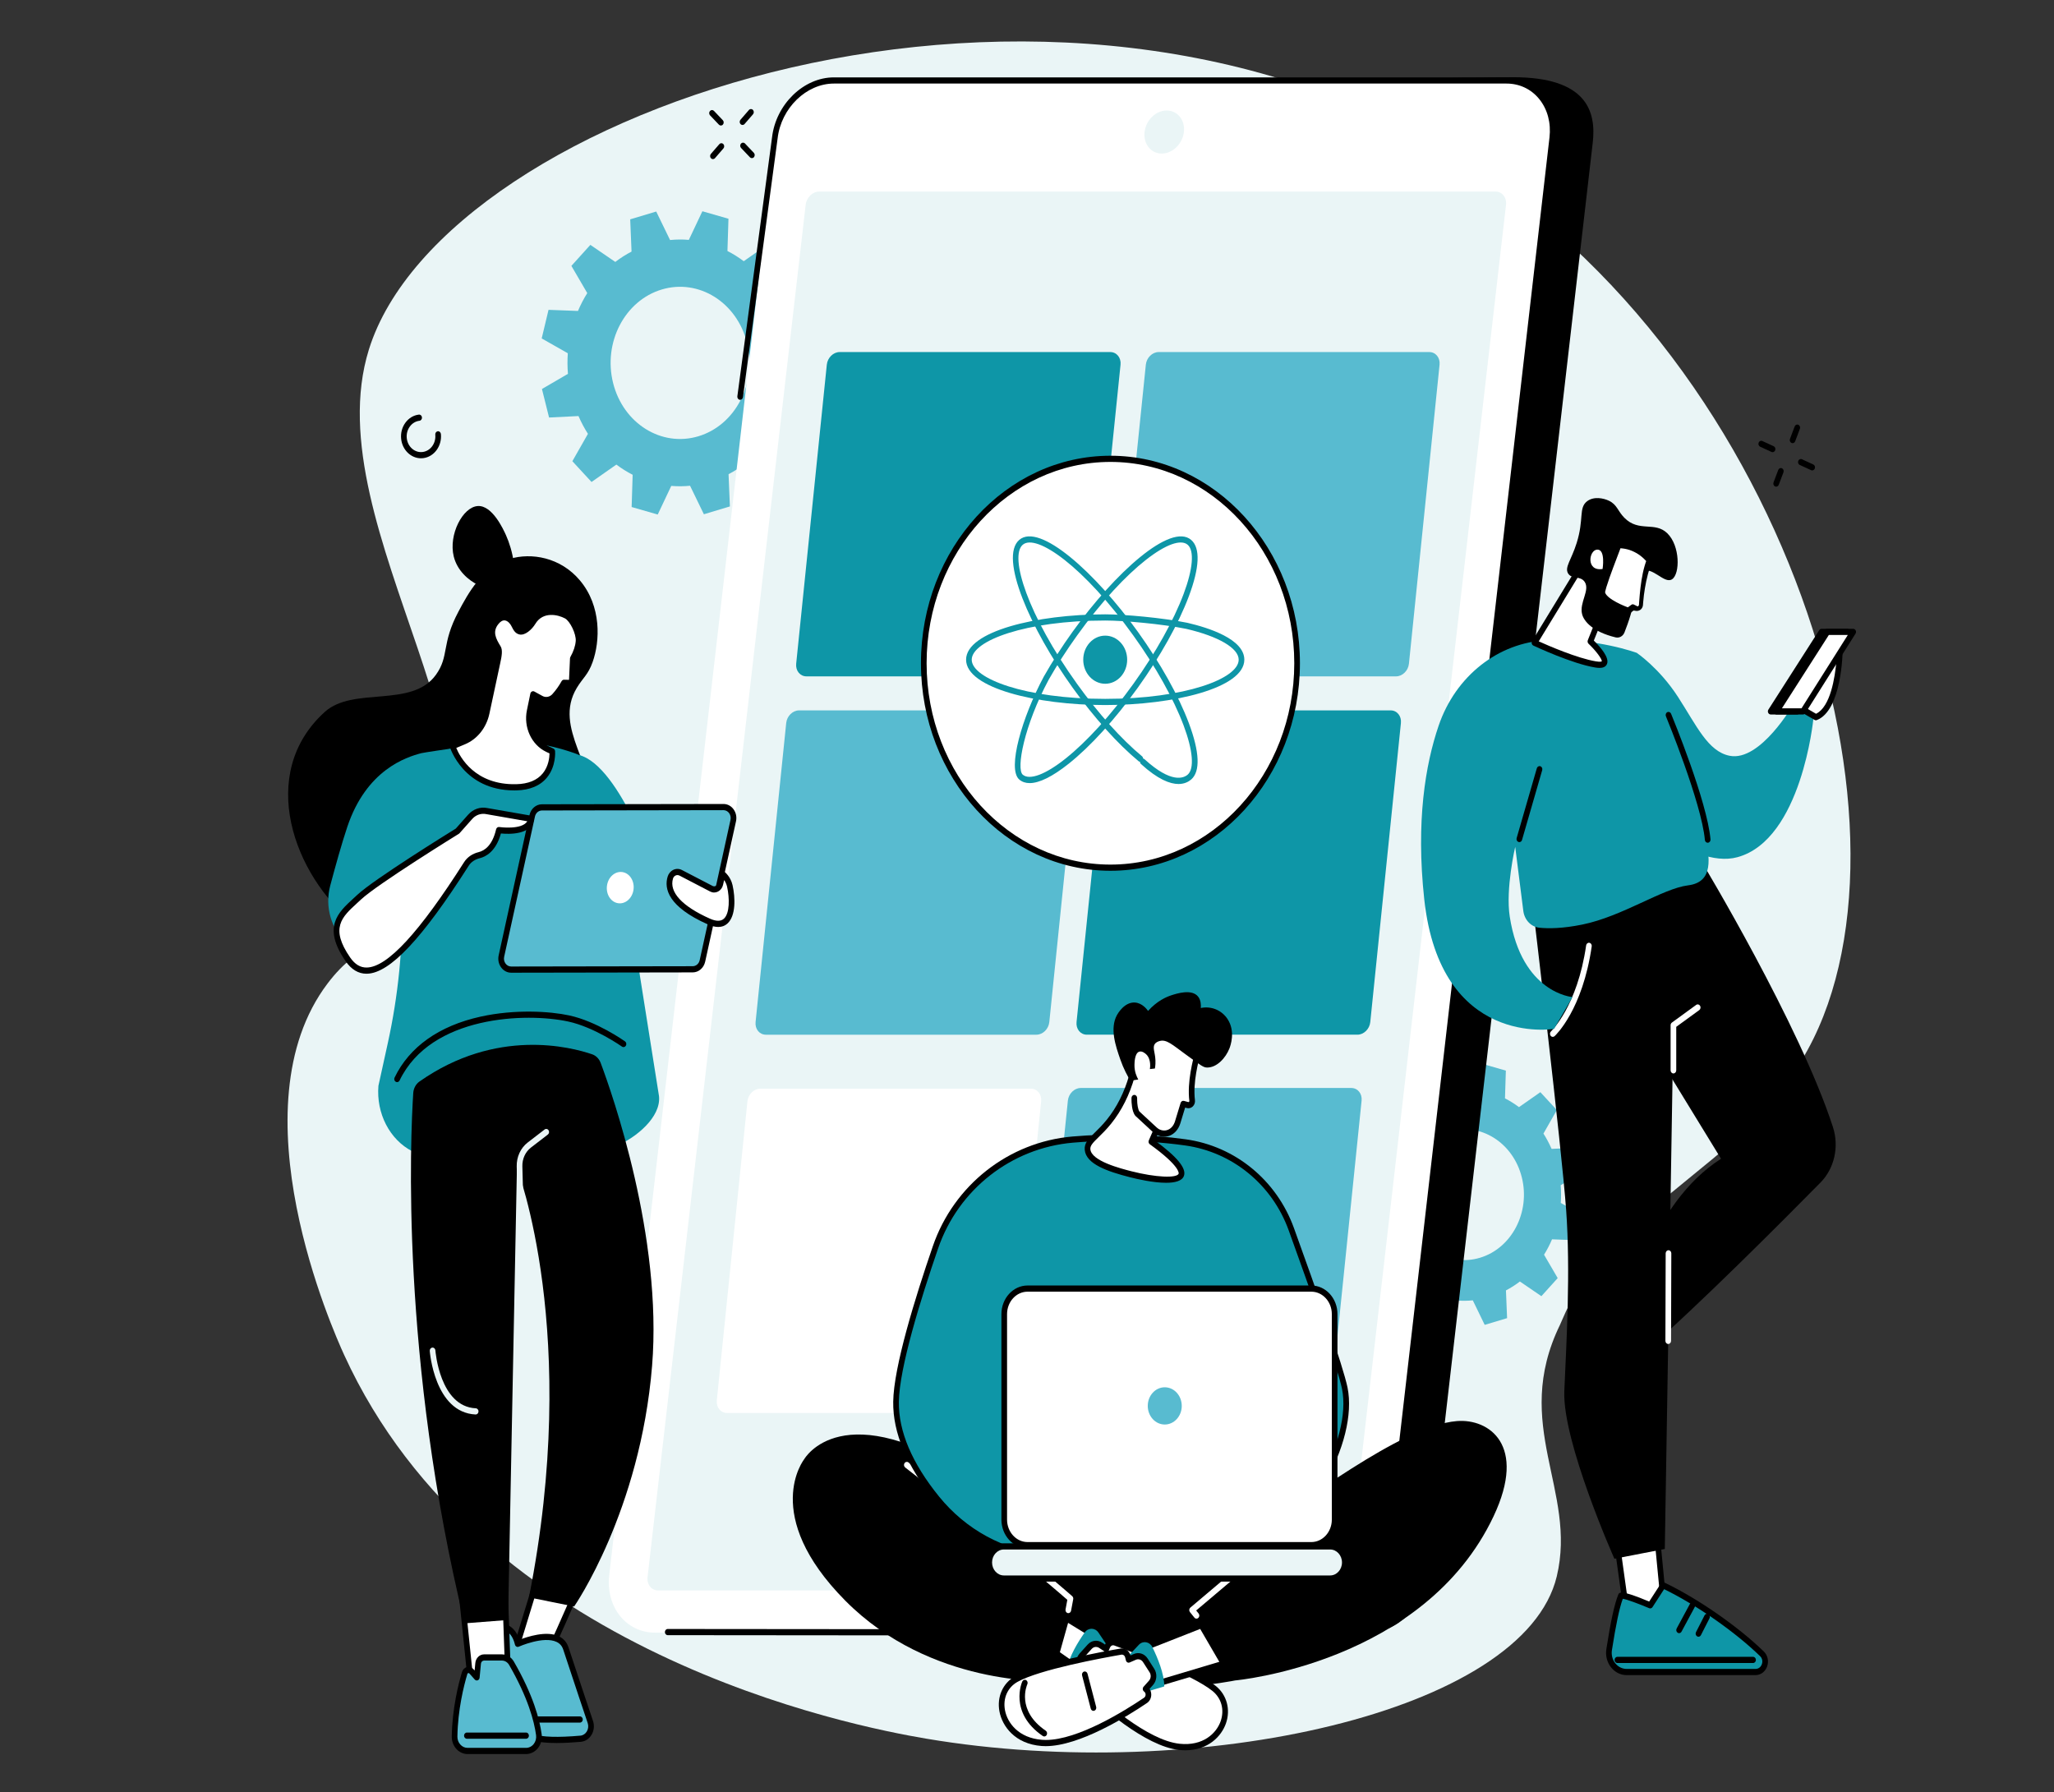 <svg width="541" height="472" viewBox="0 0 541 472" fill="none" xmlns="http://www.w3.org/2000/svg">
<rect x="0" y="0" width="541" height="472" fill="#333333" stroke="none"/>
<g clip-path="url(#clip0_3338_4841)">
<path d="M110.19 239.871C141.548 204.751 82.465 139.338 97.155 92.077C116.931 28.447 277.818 -26.103 386.108 43.165C476.795 101.175 510.657 231.633 471.036 284.411C459.177 300.208 453.059 303.108 433.681 319.629C415.654 334.997 412.174 346.275 410.874 348.948C398.052 375.337 415.462 392.557 410.032 415.19C401.462 450.952 315.712 470.03 244.005 457.927C224.669 454.663 126.679 435.684 90.637 356.829C87.848 350.727 61.46 291.795 86.292 259.008C94.902 247.641 101.83 249.232 110.19 239.871Z" fill="#EAF5F6"/>
<path d="M183.946 114.903C174.207 117.826 164.15 111.541 161.483 100.869C158.816 90.194 164.55 79.173 174.289 76.25C184.029 73.326 194.086 79.612 196.753 90.284C199.419 100.959 193.686 111.979 183.946 114.903ZM215.494 88.694L213.618 81.189L205.868 81.574C205.15 79.921 204.319 78.353 203.378 76.887L207.481 69.685L202.431 64.211L195.895 68.793C194.534 67.771 193.098 66.873 191.601 66.109L191.869 57.613L184.998 55.639L181.433 63.177C179.803 63.036 178.148 63.051 176.484 63.216L172.84 55.711L165.989 57.766L166.341 66.26C164.833 67.047 163.403 67.957 162.065 68.988L155.493 64.493L150.498 70.027L154.679 77.19C153.745 78.68 152.927 80.255 152.231 81.895L144.476 81.604L142.676 89.133L149.554 93.039C149.426 94.827 149.439 96.638 149.59 98.462L142.742 102.455L144.618 109.963L152.367 109.579C153.085 111.231 153.917 112.8 154.858 114.263L150.754 121.468L155.804 126.942L162.341 122.36C163.702 123.381 165.138 124.28 166.634 125.043L166.367 133.54L173.238 135.514L176.803 127.975C178.433 128.114 180.087 128.102 181.751 127.936L185.396 135.442L192.246 133.383L191.894 124.893C193.402 124.106 194.833 123.192 196.17 122.162L202.743 126.659L207.737 121.125L203.557 113.962C204.49 112.472 205.309 110.898 206.005 109.257L213.759 109.549L215.56 102.019L208.681 98.114C208.809 96.326 208.796 94.514 208.646 92.69L215.494 88.694Z" fill="#58BBD0"/>
<path d="M389.808 331.264C381.429 333.779 372.775 328.373 370.48 319.19C368.185 310.007 373.12 300.522 381.499 298.007C389.88 295.495 398.532 300.9 400.827 310.083C403.122 319.267 398.189 328.751 389.808 331.264ZM416.952 308.717L415.338 302.256L408.671 302.59C408.051 301.167 407.338 299.818 406.527 298.558L410.057 292.359L405.713 287.65L400.087 291.591C398.918 290.712 397.683 289.94 396.396 289.283L396.626 281.973L390.711 280.273L387.646 286.761C386.244 286.64 384.819 286.652 383.387 286.793L380.25 280.337L374.358 282.106L374.66 289.412C373.363 290.089 372.132 290.874 370.981 291.761L365.327 287.892L361.029 292.653L364.626 298.817C363.823 300.1 363.119 301.453 362.518 302.864L355.849 302.615L354.298 309.093L360.218 312.453C360.108 313.992 360.119 315.551 360.246 317.12L354.357 320.556L355.969 327.017L362.636 326.683C363.255 328.106 363.971 329.455 364.78 330.716L361.249 336.914L365.593 341.623L371.219 337.68C372.388 338.562 373.627 339.333 374.913 339.99L374.683 347.301L380.593 348.998L383.663 342.513C385.065 342.634 386.49 342.621 387.92 342.48L391.054 348.936L396.951 347.167L396.649 339.862C397.946 339.182 399.174 338.399 400.325 337.512L405.982 341.381L410.28 336.62L406.683 330.456C407.486 329.174 408.19 327.817 408.788 326.407L415.46 326.659L417.008 320.181L411.091 316.818C411.201 315.282 411.19 313.723 411.06 312.154L416.952 308.717Z" fill="#58BBD0"/>
<path d="M360.331 430H183.199C175.566 430 170.159 423.243 171.122 414.912L214.737 37.575C215.7 29.242 222.669 22.487 230.301 22.487L398.541 20.336C417.851 20.336 420.474 29.242 419.51 37.575L375.893 414.912C374.932 423.243 367.964 430 360.331 430Z" fill="black"/>
<path d="M349.673 430H172.541C164.908 430 159.5 423.223 160.464 414.862L204.079 36.327C205.042 27.965 212.011 21.19 219.644 21.19H396.775C404.407 21.19 409.816 27.965 408.853 36.327L365.237 414.862C364.273 423.223 357.305 430 349.673 430Z" fill="white"/>
<path d="M170.558 415.383L212.203 53.944C212.425 52.013 214.034 50.45 215.796 50.45H393.882C395.642 50.45 396.89 52.013 396.668 53.944L355.024 415.383C354.799 417.312 353.191 418.879 351.431 418.879H173.346C171.584 418.879 170.336 417.312 170.558 415.383Z" fill="#EAF5F6"/>
<path d="M305.989 40.441C303.132 40.441 301.107 37.904 301.469 34.772C301.827 31.64 304.439 29.102 307.296 29.102C310.157 29.102 312.184 31.64 311.823 34.772C311.461 37.904 308.852 40.441 305.989 40.441Z" fill="#EAF5F6"/>
<path d="M349.672 430.814L175.872 430.661C175.461 430.661 175.128 430.296 175.128 429.846C175.129 429.396 175.462 429.033 175.872 429.033C175.873 429.033 175.873 429.033 175.873 429.033L349.672 429.186C356.93 429.186 363.583 422.716 364.498 414.763L408.114 36.224C408.555 32.395 407.608 28.807 405.443 26.12C403.308 23.466 400.229 22.007 396.776 22.007H219.644C212.384 22.007 205.733 28.478 204.817 36.43L195.683 104.606C195.623 105.053 195.243 105.359 194.839 105.295C194.433 105.227 194.151 104.815 194.211 104.371L203.343 36.208C204.348 27.486 211.661 20.378 219.644 20.378H396.776C400.661 20.378 404.137 22.033 406.561 25.045C409.008 28.085 410.084 32.131 409.59 36.43L365.974 414.968C364.968 423.706 357.654 430.814 349.672 430.814Z" fill="black"/>
<path d="M283.682 178.137H212.412C210.729 178.137 209.517 176.645 209.705 174.807L217.772 96.052C217.961 94.213 219.477 92.722 221.16 92.722H292.43C294.114 92.722 295.323 94.213 295.136 96.052L287.069 174.807C286.879 176.645 285.363 178.137 283.682 178.137Z" fill="#0E96A7"/>
<path d="M272.988 272.514H201.718C200.035 272.514 198.824 271.024 199.012 269.186L207.079 190.428C207.267 188.589 208.784 187.1 210.467 187.1H281.736C283.419 187.1 284.631 188.589 284.444 190.428L276.376 269.186C276.187 271.024 274.671 272.514 272.988 272.514Z" fill="#58BBD0"/>
<path d="M357.528 272.512H286.261C284.578 272.512 283.364 271.021 283.552 269.183L291.62 190.426C291.808 188.588 293.325 187.097 295.01 187.097H366.277C367.96 187.097 369.174 188.588 368.983 190.426L360.916 269.183C360.73 271.021 359.21 272.512 357.528 272.512Z" fill="#0E96A7"/>
<path d="M367.707 178.137H296.439C294.756 178.137 293.543 176.645 293.731 174.807L301.8 96.052C301.988 94.213 303.504 92.722 305.188 92.722H376.458C378.139 92.722 379.351 94.213 379.164 96.052L371.097 174.807C370.907 176.645 369.391 178.137 367.707 178.137Z" fill="#58BBD0"/>
<path d="M262.775 372.146H191.505C189.822 372.146 188.61 370.657 188.798 368.819L196.865 290.06C197.053 288.222 198.57 286.733 200.253 286.733H271.523C273.206 286.733 274.418 288.222 274.228 290.06L266.161 368.819C265.974 370.657 264.458 372.146 262.775 372.146Z" fill="white"/>
<path d="M347.174 371.963H275.907C274.222 371.963 273.01 370.473 273.2 368.635L281.267 289.879C281.454 288.041 282.973 286.549 284.656 286.549H355.923C357.606 286.549 358.82 288.041 358.63 289.879L350.563 368.635C350.375 370.473 348.857 371.963 347.174 371.963Z" fill="#58BBD0"/>
<path d="M425.457 403.347L429.268 430.707L438.49 425.571L435.854 398.273L425.457 403.347Z" fill="white"/>
<path d="M426.279 403.84L429.849 429.473L437.699 425.1L435.226 399.475L426.279 403.84ZM429.267 431.523C429.154 431.523 429.035 431.494 428.93 431.435C428.715 431.313 428.569 431.091 428.534 430.832L424.724 403.472C424.672 403.109 424.848 402.756 425.155 402.605L435.554 397.53C435.773 397.424 436.023 397.439 436.228 397.57C436.433 397.701 436.57 397.93 436.595 398.19L439.23 425.488C439.262 425.824 439.103 426.145 438.829 426.298L429.607 431.435C429.502 431.494 429.383 431.523 429.267 431.523Z" fill="black"/>
<path d="M426.89 420.359C425.838 422.998 424.838 427.984 423.827 434.483C423.346 437.564 425.555 440.371 428.445 440.371H462.372C464.709 440.371 465.809 437.256 464.069 435.568C457.319 429.034 446.977 421.792 438.052 417.533L434.646 422.8C434.646 422.8 427.184 419.623 426.89 420.359Z" fill="#0E96A7"/>
<path d="M427.427 421.075C426.529 423.521 425.615 427.852 424.56 434.621C424.374 435.832 424.683 437.072 425.415 438.021C426.166 438.996 427.273 439.555 428.447 439.555H462.375C463.295 439.555 463.853 438.903 464.061 438.292C464.27 437.697 464.247 436.83 463.578 436.178C456.927 429.739 446.845 422.71 438.309 418.547L435.253 423.271C435.059 423.575 434.696 423.693 434.376 423.56C431.692 422.416 428.482 421.228 427.427 421.075ZM462.375 441.186H428.447C426.832 441.186 425.312 440.415 424.277 439.071C423.262 437.754 422.833 436.032 423.093 434.347C424.228 427.066 425.22 422.518 426.212 420.032C426.478 419.365 426.778 418.614 434.373 421.811L437.446 417.063C437.649 416.746 438.026 416.632 438.349 416.786C447.13 420.973 457.664 428.277 464.562 434.957C465.585 435.946 465.934 437.482 465.453 438.871C464.967 440.276 463.758 441.186 462.375 441.186Z" fill="black"/>
<path d="M461.741 437.998H426.005C425.594 437.998 425.262 437.632 425.262 437.183C425.262 436.733 425.594 436.368 426.005 436.368H461.741C462.153 436.368 462.485 436.733 462.485 437.183C462.485 437.632 462.153 437.998 461.741 437.998Z" fill="black"/>
<path d="M442.253 430.131C442.124 430.131 441.995 430.096 441.878 430.02C441.521 429.79 441.404 429.291 441.614 428.903L445.097 422.44C445.305 422.052 445.76 421.924 446.116 422.151C446.467 422.381 446.584 422.88 446.376 423.267L442.894 429.731C442.757 429.987 442.508 430.131 442.253 430.131Z" fill="black"/>
<path d="M447.355 431.074C447.233 431.074 447.109 431.042 446.993 430.97C446.636 430.751 446.506 430.254 446.708 429.864L448.963 425.436C449.165 425.043 449.618 424.903 449.977 425.123C450.334 425.342 450.464 425.837 450.262 426.229L448.004 430.657C447.869 430.924 447.617 431.074 447.355 431.074Z" fill="black"/>
<path d="M448.303 227.141C448.303 227.141 474.005 269.774 482.779 296.852C484.449 301.998 483.162 307.738 479.501 311.449C469.295 321.803 447.468 343.693 433.457 355.91L429.27 344.274C429.27 344.274 434.328 317.324 453.302 305.186L429.757 266.738L424.574 236.816L448.303 227.141Z" fill="black"/>
<path d="M403.731 238.679C403.731 238.679 411.343 302.402 412.507 318.679C413.675 334.952 412.6 353.059 412.025 366.349C411.449 379.636 425.216 410.533 425.216 410.533L438.489 407.964L440.949 258.28L444.521 230.571L403.731 238.679Z" fill="black"/>
<path d="M439.392 353.967C438.982 353.964 438.649 353.599 438.649 353.149L438.72 330.093C438.722 329.646 439.052 329.283 439.462 329.283C439.462 329.283 439.462 329.283 439.465 329.283C439.876 329.283 440.208 329.648 440.205 330.1L440.137 353.154C440.135 353.604 439.803 353.967 439.392 353.967Z" fill="white"/>
<path d="M440.762 282.715C440.35 282.715 440.017 282.352 440.017 281.902V270.009C440.017 269.734 440.144 269.48 440.347 269.329L446.748 264.669C447.092 264.42 447.554 264.521 447.779 264.897C448.007 265.272 447.914 265.776 447.573 266.026L441.504 270.443V281.902C441.504 282.352 441.171 282.715 440.762 282.715Z" fill="white"/>
<path d="M408.991 273.082C408.78 273.082 408.569 272.983 408.422 272.79C408.16 272.447 408.201 271.933 408.512 271.644C408.592 271.57 415.463 265.021 417.773 248.986C417.838 248.541 418.221 248.236 418.622 248.307C419.029 248.377 419.306 248.794 419.242 249.239C416.834 265.939 409.77 272.615 409.469 272.889C409.333 273.018 409.161 273.082 408.991 273.082Z" fill="white"/>
<path d="M431.092 171.942C431.092 171.942 437.052 175.956 441.966 183.555C446.883 191.153 449.851 197.931 455.583 199.057C463.69 200.652 472.378 185.451 472.378 185.451L477.62 189.34C477.62 189.34 474.535 221.144 457.622 225.763C445.195 229.16 426.946 211.148 426.946 211.148L431.092 171.942Z" fill="#0E96A7"/>
<path d="M472.378 185.452C472.378 185.452 474.801 183.206 476.721 182.063C478.645 180.92 484.6 171.185 484.6 171.185C484.6 171.185 484.422 186.537 478.276 188.881L472.378 185.452Z" fill="white"/>
<path d="M473.719 185.308L478.322 187.989C482.125 186.179 483.319 178.385 483.691 174.075C481.744 177.114 478.525 181.917 477.075 182.781C475.931 183.463 474.577 184.568 473.719 185.308ZM478.275 189.697C478.156 189.697 478.034 189.665 477.926 189.599L472.031 186.172C471.81 186.045 471.664 185.807 471.638 185.54C471.611 185.269 471.709 185.005 471.897 184.829C471.998 184.738 474.401 182.517 476.369 181.346C477.652 180.583 481.72 174.433 483.983 170.732C484.164 170.432 484.504 170.302 484.819 170.409C485.135 170.517 485.346 170.837 485.344 171.195C485.335 171.847 485.081 187.144 478.519 189.652C478.441 189.681 478.358 189.697 478.275 189.697Z" fill="black"/>
<path d="M466.382 187.361H473.364L486.586 166.429H479.779L466.382 187.361Z" fill="black"/>
<path d="M467.812 186.548H472.973L485.166 167.242H480.164L467.812 186.548ZM473.362 188.176H466.383C466.108 188.176 465.854 188.009 465.725 187.737C465.597 187.468 465.615 187.144 465.773 186.895L479.171 165.962C479.309 165.743 479.536 165.615 479.778 165.615H486.587C486.862 165.615 487.116 165.782 487.244 166.05C487.373 166.319 487.355 166.643 487.197 166.892L473.975 187.825C473.834 188.045 473.607 188.176 473.362 188.176Z" fill="black"/>
<path d="M467.91 187.363H474.887L488.111 166.428H481.305L467.91 187.363Z" fill="white"/>
<path d="M469.34 186.549H474.502L486.691 167.241H481.694L469.34 186.549ZM474.889 188.178H467.912C467.633 188.178 467.378 188.007 467.252 187.738C467.123 187.468 467.141 187.143 467.303 186.893L480.695 165.96C480.836 165.743 481.064 165.612 481.304 165.612H488.113C488.389 165.612 488.641 165.783 488.77 166.049C488.899 166.318 488.881 166.64 488.722 166.89L475.5 187.826C475.362 188.046 475.135 188.178 474.889 188.178Z" fill="black"/>
<path d="M401.224 239.922C401.526 242.289 403.271 244.118 405.442 244.338C407.892 244.587 411.603 244.557 416.767 243.505C427.381 241.345 437.854 234.021 444.608 233.181C451.365 232.344 450.481 226.094 448.925 219.265C447.369 212.433 431.092 171.942 431.092 171.942C431.092 171.942 420.445 168.003 407.43 168.616C394.637 169.219 383.391 177.998 378.916 191.141C375.438 201.352 372.907 216.275 375.131 236.844C379.373 276.077 409.327 270.978 409.327 270.978L414.187 262.605C414.187 262.605 400.79 261.632 397.652 241.424C396.506 234.036 399.089 223.049 399.089 223.049L401.224 239.922Z" fill="#0E96A7"/>
<path d="M400.175 221.793C400.1 221.793 400.026 221.782 399.951 221.755C399.56 221.618 399.343 221.162 399.467 220.731L404.784 202.342C404.909 201.916 405.328 201.676 405.719 201.813C406.108 201.946 406.325 202.408 406.2 202.834L400.883 221.222C400.784 221.572 400.492 221.793 400.175 221.793Z" fill="black"/>
<path d="M449.787 221.957C449.408 221.957 449.085 221.645 449.046 221.224C448.181 211.462 438.879 188.876 438.783 188.649C438.614 188.24 438.78 187.756 439.156 187.571C439.529 187.387 439.971 187.568 440.14 187.977C440.527 188.916 449.641 211.038 450.525 221.067C450.567 221.512 450.265 221.912 449.859 221.954C449.834 221.957 449.809 221.957 449.787 221.957Z" fill="black"/>
<path d="M416.084 149.755L404.165 169.282C404.165 169.282 414.138 173.979 420.243 174.99C426.348 176.004 418.894 168.929 418.894 168.929L423.719 156.913L416.084 149.755Z" fill="white"/>
<path d="M405.285 168.914C407.79 170.046 415.424 173.369 420.354 174.187C421.44 174.367 421.813 174.23 421.906 174.182C421.94 173.52 420.305 171.347 418.406 169.547C418.161 169.313 418.083 168.931 418.216 168.603L422.815 157.14L416.236 150.97L405.285 168.914ZM421.297 175.91C420.896 175.91 420.492 175.856 420.133 175.799C414.002 174.784 404.282 170.226 403.868 170.032C403.667 169.935 403.514 169.746 403.451 169.515C403.388 169.282 403.422 169.033 403.547 168.831L415.466 149.304C415.585 149.11 415.773 148.982 415.984 148.948C416.195 148.916 416.406 148.985 416.567 149.136L424.204 156.295C424.451 156.526 424.532 156.911 424.402 157.242L419.794 168.714C421.56 170.451 423.959 173.22 423.258 174.883C422.917 175.691 422.117 175.91 421.297 175.91Z" fill="black"/>
<path d="M439.142 140.449C435.827 137.238 431.689 140.285 427.823 136.355C426.053 134.556 425.939 132.918 423.775 131.883C422.342 131.199 419.768 130.664 418 132.035C415.744 133.78 417.265 136.7 415.269 143.036C413.871 147.484 412.073 149.372 412.994 150.989C413.922 152.625 416.246 151.551 417.387 153.255C418.856 155.458 415.929 158.693 416.705 161.755C417.197 163.682 419.58 166.438 425.545 167.871C426.512 168.103 427.495 167.547 427.875 166.545C428.366 165.267 428.98 163.643 429.444 162.041C431.662 154.403 430.69 151.405 432.49 150.481C435.241 149.06 438.344 153.909 440.399 152.565C442.533 151.171 442.547 143.743 439.142 140.449Z" fill="black"/>
<path d="M424.845 143.66L426.069 144.191C426.069 144.191 422.561 152.979 421.996 155.653C421.434 158.33 428.865 160.869 428.865 160.869L430.075 159.961L430.981 160.247C431.263 160.338 431.565 160.282 431.805 160.099C432.044 159.915 432.194 159.623 432.215 159.302C432.37 156.847 432.876 151.473 434.446 147.609C434.446 147.609 431.058 142.758 424.845 143.66Z" fill="white"/>
<path d="M424.108 143.562C424.225 143.404 424.425 143.132 424.732 142.966C424.879 142.884 425.037 142.831 425.176 142.805C425.242 142.79 425.32 142.779 425.363 142.776L425.453 142.77C425.691 142.752 425.926 142.726 426.164 142.726C426.639 142.706 427.117 142.738 427.592 142.779C428.543 142.893 429.485 143.13 430.377 143.501C431.277 143.866 432.121 144.372 432.898 144.972C433.288 145.273 433.661 145.595 434.014 145.948C434.374 146.308 434.695 146.65 435.031 147.118C435.207 147.361 435.229 147.679 435.119 147.943C434.665 149.016 434.315 150.162 434.014 151.329C433.707 152.495 433.458 153.691 433.258 154.896C433.053 156.104 432.898 157.323 432.802 158.551L432.764 159.01L432.745 159.238L432.735 159.358C432.732 159.42 432.724 159.478 432.713 159.537C432.631 160.01 432.348 160.429 431.966 160.663C431.774 160.777 431.565 160.858 431.344 160.891C431.234 160.902 431.119 160.911 431.007 160.902C430.948 160.899 430.892 160.891 430.836 160.879L430.722 160.864C430.436 160.823 430.147 160.797 429.867 160.733L430.484 160.622C430.097 160.949 429.686 161.242 429.285 161.551C429.093 161.701 428.855 161.733 428.647 161.66L428.639 161.657C426.989 161.069 425.411 160.396 423.867 159.446C423.106 158.949 422.335 158.434 421.678 157.505C421.518 157.265 421.371 156.99 421.269 156.657C421.171 156.323 421.13 155.925 421.2 155.548C421.315 154.996 421.44 154.577 421.576 154.115C422.126 152.34 422.749 150.636 423.381 148.928C424.014 147.223 424.69 145.545 425.365 143.861L425.782 144.972C425.469 144.834 425.109 144.627 424.807 144.349C424.503 144.071 424.289 143.776 424.108 143.562ZM425.582 143.761C425.806 143.726 425.998 143.609 426.102 143.51C426.209 143.407 426.254 143.378 426.348 143.419C426.738 143.583 426.93 144.062 426.783 144.489L426.772 144.513L426.767 144.53C426.113 146.203 425.483 147.899 424.853 149.586C424.228 151.273 423.614 152.972 423.09 154.665C422.97 155.075 422.842 155.534 422.77 155.873C422.743 156.002 422.789 156.206 422.965 156.481C423.323 157.019 423.985 157.537 424.652 157.969C426.014 158.835 427.563 159.528 429.085 160.089L428.439 160.195C428.844 159.899 429.242 159.584 429.659 159.306L429.736 159.253C429.904 159.142 430.102 159.13 430.276 159.198C430.54 159.306 430.799 159.449 431.061 159.581C431.09 159.598 431.133 159.619 431.149 159.63C431.159 159.642 431.173 159.648 431.186 159.657C431.213 159.671 431.242 159.686 431.274 159.692C431.338 159.703 431.405 159.695 431.464 159.662C431.584 159.598 431.659 159.461 431.683 159.323L431.742 158.452C431.832 157.2 431.95 155.949 432.094 154.697C432.401 152.2 432.842 149.694 433.765 147.282L433.854 148.103C433.632 147.814 433.317 147.466 433.012 147.174C432.705 146.872 432.372 146.595 432.033 146.337C431.349 145.82 430.604 145.407 429.832 145.083C429.061 144.761 428.252 144.557 427.429 144.454C427.018 144.41 426.607 144.372 426.188 144.384C425.982 144.378 425.774 144.399 425.566 144.407L425.488 144.41C425.475 144.413 425.501 144.41 425.509 144.402C425.539 144.387 425.584 144.349 425.622 144.279C425.707 144.138 425.683 143.893 425.582 143.761Z" fill="black"/>
<path d="M422.102 149.856C422.102 149.856 422.932 144.668 420.696 144.753C418.464 144.838 417.678 150.572 422.102 149.856Z" fill="white"/>
<path d="M341.643 174.685C341.643 204.42 319.63 228.527 292.48 228.527C265.325 228.527 243.314 204.42 243.314 174.685C243.314 144.95 265.325 120.846 292.48 120.846C319.63 120.846 341.643 144.95 341.643 174.685Z" fill="white"/>
<path d="M292.476 121.658C265.779 121.658 244.058 145.446 244.058 174.685C244.058 203.921 265.779 227.712 292.476 227.712C319.175 227.712 340.897 203.921 340.897 174.685C340.897 145.446 319.175 121.658 292.476 121.658ZM292.476 229.34C264.957 229.34 242.568 204.821 242.568 174.685C242.568 144.548 264.957 120.03 292.476 120.03C319.997 120.03 342.386 144.548 342.386 174.685C342.386 204.821 319.997 229.34 292.476 229.34Z" fill="black"/>
<path d="M301.092 199.793C301.229 199.813 301.364 199.873 301.48 199.979C308.505 206.391 311.751 204.942 312.821 204.024C314.616 202.478 314.214 197.629 311.747 191.055C309.092 183.984 304.391 175.576 298.506 167.375C285.512 149.267 272.952 140.4 269.374 143.48C265.797 146.557 270.697 162.019 283.691 180.127C289.277 187.907 295.351 194.677 300.795 199.185C300.978 199.338 301.081 199.561 301.092 199.793ZM310.406 206.488C308.183 206.488 304.98 205.292 300.528 201.229C300.361 201.079 300.27 200.864 300.26 200.644C300.133 200.627 300.009 200.574 299.899 200.486C294.355 195.896 288.182 189.023 282.524 181.13C271.391 165.621 263.087 146.817 268.456 142.197C273.824 137.578 288.543 150.86 299.676 166.369C305.643 174.683 310.417 183.231 313.122 190.434C315.98 198.05 316.195 203.191 313.741 205.302C313.047 205.898 311.968 206.486 310.406 206.488Z" fill="#0E96A7"/>
<path d="M276.203 179.033C269.747 191.089 267.611 202.505 269.374 204.023C271.17 205.567 275.378 203.993 280.625 199.813C286.273 195.317 292.621 188.324 298.506 180.126C304.391 171.925 309.09 163.516 311.747 156.446C314.214 149.872 314.616 145.023 312.821 143.479C309.246 140.4 296.685 149.269 283.691 167.374C280.918 171.237 278.4 175.16 276.203 179.033ZM271.197 206.25C270.108 206.25 269.189 205.935 268.456 205.302C265.207 202.51 269.26 188.777 274.923 178.2C274.928 178.195 274.93 178.187 274.935 178.182C277.162 174.257 279.714 170.281 282.522 166.369C293.652 150.86 308.371 137.578 313.742 142.199C316.195 144.31 315.98 149.451 313.122 157.064C310.418 164.27 305.643 172.818 299.676 181.132C293.709 189.448 287.253 196.548 281.5 201.131C277.24 204.524 273.749 206.25 271.197 206.25Z" fill="#0E96A7"/>
<path d="M291.099 163.431C270.068 163.431 255.941 168.765 255.941 173.748C255.941 178.729 270.068 184.065 291.099 184.065C312.129 184.065 326.256 178.729 326.256 173.748C326.256 170.714 320.955 167.601 312.423 165.622C306.022 164.33 296.051 163.431 291.099 163.431ZM291.099 185.693C273.087 185.693 254.455 181.224 254.455 173.748C254.455 166.269 273.087 161.8 291.099 161.8C296.118 161.8 306.225 162.714 312.702 164.024C312.707 164.024 312.714 164.026 312.72 164.026C318.331 165.328 327.743 168.318 327.743 173.748C327.743 181.224 309.113 185.693 291.099 185.693Z" fill="#0E96A7"/>
<path d="M296.886 173.749C296.886 177.247 294.296 180.086 291.099 180.086C287.905 180.086 285.312 177.247 285.312 173.749C285.312 170.248 287.905 167.412 291.099 167.412C294.296 167.412 296.886 170.248 296.886 173.749Z" fill="#0E96A7"/>
<path d="M152.728 152.847C147.598 146.767 139.971 145.487 134.239 147.202C126.985 149.371 123.327 156.244 120.747 161.091C116.186 169.66 118.388 172.763 114.804 177.741C108.456 186.556 93.055 180.72 85.558 187.49C67.542 203.759 77.362 230.649 93.332 243.341C103.982 251.807 118.468 246.911 122.41 245.579C134.372 241.537 154.193 233.616 156.112 214.701C157.402 201.985 145.548 191.789 151.916 181.187C153.538 178.487 154.882 177.756 156.086 174.381C158.042 168.899 158.482 159.666 152.728 152.847Z" fill="black"/>
<path d="M134.004 154.345C136.729 151.925 135.004 144.783 133.26 140.93C132.606 139.488 129.681 133.027 125.835 133.278C121.883 133.536 118.099 140.799 119.51 146.554C121.273 153.748 130.81 157.184 134.004 154.345Z" fill="black"/>
<path d="M115.598 198.19C123.82 195.252 136.349 193.145 151.323 198.368C156.783 200.272 160.7 205.535 161.374 211.768L173.573 288.688C174.177 294.279 167.352 299.717 162.544 301.711C157.521 303.796 149.929 305.768 139.178 305.768C127.653 305.768 113.732 305.696 109.058 303.455C108.919 303.388 108.778 303.317 108.635 303.245C102.62 300.177 99.079 293.224 99.67 285.985L102.154 274.68C104.894 262.211 106.164 249.41 105.934 236.588L105.533 214.199C105.228 206.993 109.336 200.428 115.598 198.19Z" fill="#0E96A7"/>
<path d="M173.203 231.241C173.203 231.241 163.465 201.703 152.545 198.864L158.097 240.719L173.203 231.241Z" fill="#0E96A7"/>
<path d="M91.421 248.478C87.248 244.863 85.494 238.842 86.981 233.246C88.318 228.216 90.005 222.156 91.475 217.773C96.5 202.779 106.916 199.426 110.974 198.364C111.612 198.196 118.831 197.148 118.831 197.148L114.487 243.028L95.928 251.354L91.421 248.478Z" fill="#0E96A7"/>
<path d="M104.584 285.006C104.468 285.006 104.349 284.976 104.239 284.912C103.875 284.702 103.736 284.21 103.927 283.813C107.815 275.729 115.637 270.18 126.549 267.763C135.619 265.755 144.818 266.335 149.94 267.442C157.138 268.999 164.327 274.066 164.629 274.281C164.974 274.528 165.071 275.032 164.848 275.408C164.625 275.786 164.165 275.894 163.819 275.647C163.748 275.598 156.564 270.535 149.651 269.041C138.735 266.681 113.515 267.371 105.243 284.571C105.11 284.848 104.852 285.006 104.584 285.006Z" fill="black"/>
<path d="M134.634 255.371L182.455 255.292C183.667 255.29 184.721 254.383 185.011 253.096L193.125 216.143C193.535 214.322 192.274 212.563 190.561 212.565L142.74 212.644C141.528 212.647 140.473 213.554 140.183 214.841L132.07 251.794C131.66 253.614 132.92 255.374 134.634 255.371Z" fill="#58BBD0"/>
<path d="M190.565 213.377C190.564 213.377 190.563 213.377 190.562 213.377L142.741 213.459C141.869 213.459 141.114 214.109 140.906 215.035L132.793 251.983C132.651 252.611 132.779 253.258 133.141 253.762C133.502 254.268 134.041 254.55 134.633 254.555L182.454 254.476C183.326 254.473 184.081 253.826 184.289 252.9L192.402 215.952C192.544 215.324 192.416 214.677 192.055 214.17C191.693 213.666 191.15 213.377 190.565 213.377ZM134.63 256.186C133.585 256.186 132.616 255.669 131.971 254.767C131.324 253.866 131.097 252.709 131.348 251.598L139.461 214.65C139.834 212.989 141.182 211.833 142.739 211.828L190.56 211.749C190.562 211.749 190.564 211.749 190.566 211.749C191.61 211.749 192.58 212.265 193.224 213.165C193.871 214.069 194.098 215.223 193.848 216.337L185.735 253.285C185.361 254.945 184.014 256.102 182.457 256.104L134.635 256.186C134.633 256.186 134.632 256.186 134.63 256.186Z" fill="black"/>
<path d="M166.798 234.667C166.321 236.895 164.397 238.311 162.502 237.824C160.606 237.337 159.457 235.136 159.934 232.905C160.41 230.674 162.334 229.261 164.229 229.745C166.124 230.232 167.275 232.436 166.798 234.667Z" fill="white"/>
<path d="M190.324 230.208L189.715 232.867C189.458 233.986 188.329 234.571 187.375 234.075L179.286 229.875C178.213 229.316 176.926 229.904 176.554 231.14C175.795 233.665 176.434 238.149 186.734 242.719C193.026 245.514 193.251 237.946 192.225 233.331C191.77 231.285 190.324 230.208 190.324 230.208Z" fill="white"/>
<path d="M178.432 230.476C178.264 230.476 178.097 230.513 177.939 230.587C177.612 230.741 177.371 231.027 177.26 231.395C176.192 234.943 179.656 238.698 187.014 241.965C188.663 242.696 189.902 242.686 190.695 241.935C192.215 240.499 192.179 236.566 191.503 233.522C191.343 232.804 191.033 232.22 190.729 231.788L190.437 233.063C190.26 233.834 189.782 234.471 189.124 234.812C188.467 235.151 187.713 235.151 187.057 234.81L178.968 230.607C178.798 230.521 178.615 230.476 178.432 230.476ZM189.172 244.139C188.363 244.139 187.455 243.916 186.455 243.474C175.959 238.815 174.893 234.056 175.848 230.884C176.09 230.078 176.639 229.426 177.353 229.09C178.075 228.752 178.896 228.769 179.605 229.137L187.695 233.337C187.947 233.468 188.236 233.471 188.489 233.34C188.742 233.209 188.926 232.964 188.994 232.665L189.602 230.009C189.661 229.752 189.832 229.542 190.059 229.446C190.286 229.352 190.54 229.384 190.742 229.535C190.81 229.584 192.431 230.815 192.948 233.137C193.695 236.5 193.808 241.144 191.667 243.168C190.983 243.815 190.149 244.139 189.172 244.139Z" fill="black"/>
<path d="M120.507 218.881C120.507 218.881 99.029 232.131 94.601 236.289C90.172 240.447 85.368 243.602 91.631 252.666C96.954 260.37 106.329 253.482 122.856 227.523C123.631 226.305 124.897 225.551 126.219 225.228C127.875 224.822 130.282 223.387 131.39 218.624C131.39 218.624 139.225 219.839 139.916 215.659L128.15 213.608C126.573 213.302 124.96 213.87 123.843 215.128L120.507 218.881Z" fill="white"/>
<path d="M127.306 214.344C126.208 214.344 125.152 214.823 124.376 215.697L121.039 219.45C120.99 219.505 120.933 219.554 120.871 219.591C120.657 219.722 99.407 232.851 95.084 236.908C94.739 237.231 94.392 237.55 94.049 237.864C90.039 241.533 86.872 244.431 92.224 252.176C93.48 253.994 94.919 254.866 96.627 254.824C102.045 254.708 110.425 245.626 122.246 227.057C123.068 225.768 124.421 224.834 126.056 224.433C127.611 224.053 129.675 222.702 130.669 218.423C130.763 218.022 131.115 217.76 131.494 217.817C131.559 217.83 137.424 218.655 138.889 216.305L128.032 214.413C127.79 214.366 127.547 214.344 127.306 214.344ZM96.524 256.455C94.394 256.455 92.549 255.346 91.037 253.159C84.831 244.176 89.032 240.332 93.095 236.614C93.434 236.305 93.776 235.991 94.116 235.672C98.446 231.608 118.305 219.307 120.048 218.23L123.31 214.561C124.601 213.108 126.458 212.453 128.279 212.807L140.032 214.855C140.23 214.89 140.406 215.011 140.522 215.188C140.638 215.369 140.683 215.591 140.647 215.806C139.961 219.957 133.959 219.715 131.937 219.512C130.615 224.298 127.916 225.647 126.381 226.025C125.11 226.336 124.075 227.033 123.466 227.989C111.185 247.279 102.666 256.324 96.657 256.453C96.612 256.453 96.568 256.455 96.524 256.455Z" fill="black"/>
<path d="M142.541 184.028C143.699 184.663 145.094 184.401 146.007 183.396C147.038 182.262 147.87 181.056 148.548 179.836L149.86 179.865C150.279 179.875 150.629 179.514 150.648 179.057L150.874 173.444C151.885 171.638 152.29 170.114 152.383 168.883C152.54 166.798 150.843 163.05 149.125 162.134C146.798 160.888 142.597 160.216 140.403 163.829C139.461 165.38 137.931 166.494 137.004 166.314C136.132 166.143 135.775 165.326 135.345 164.481C134.544 162.902 132.552 161.42 130.638 163.913C128.698 166.437 130.042 168.757 131.246 170.697C131.731 171.478 131.207 173.647 131.01 174.568L128.172 187.806C127.443 191.21 125.221 193.997 122.241 195.247L119.204 196.522C119.204 196.522 122.557 207.667 135.993 207.351C146.247 207.111 145.461 197.898 145.461 197.898L144.114 197.248C140.589 195.544 138.659 191.346 139.51 187.23L140.413 182.86L142.541 184.028Z" fill="white"/>
<path d="M120.175 196.987C121.16 199.379 125.096 206.791 135.977 206.539C139.132 206.465 141.485 205.501 142.969 203.678C144.52 201.773 144.721 199.418 144.732 198.438L143.814 197.993C139.973 196.138 137.857 191.535 138.785 187.051L139.688 182.683C139.738 182.438 139.889 182.233 140.096 182.124C140.302 182.018 140.542 182.02 140.746 182.134L142.874 183.3C142.875 183.3 142.875 183.3 142.875 183.3C143.741 183.777 144.788 183.584 145.48 182.823C146.401 181.808 147.219 180.662 147.913 179.414C148.05 179.164 148.295 179.016 148.563 179.024L149.876 179.051L150.131 173.408C150.137 173.27 150.174 173.136 150.24 173.018C151.072 171.533 151.544 170.12 151.642 168.818C151.78 166.987 150.159 163.592 148.799 162.866C146.993 161.9 143.044 160.951 141.023 164.281C140.064 165.86 138.285 167.39 136.875 167.115C135.709 166.89 135.214 165.905 134.776 165.037L134.695 164.877C134.376 164.247 133.727 163.483 132.951 163.402C132.368 163.343 131.782 163.689 131.207 164.437C129.697 166.404 130.567 168.155 131.861 170.241C132.447 171.184 132.143 172.882 131.78 174.542L131.734 174.754L128.896 187.994C128.11 191.663 125.721 194.66 122.507 196.009L120.175 196.987ZM135.442 208.172C122.082 208.174 118.533 196.894 118.498 196.777C118.374 196.365 118.568 195.918 118.938 195.762L121.975 194.487C124.728 193.331 126.774 190.764 127.448 187.621L130.334 174.164C130.797 172.044 130.751 171.357 130.631 171.155C129.54 169.398 127.713 166.458 130.069 163.39C131.201 161.917 132.338 161.702 133.093 161.781C134.442 161.925 135.477 163.063 135.995 164.084L136.078 164.249C136.466 165.02 136.689 165.425 137.134 165.512C137.627 165.608 138.906 164.825 139.784 163.377C142.036 159.671 146.374 159.755 149.451 161.401C151.513 162.505 153.297 166.656 153.125 168.953C153.011 170.453 152.501 172.047 151.608 173.687L151.391 179.093C151.355 179.987 150.672 180.694 149.845 180.681L148.955 180.662C148.251 181.865 147.438 182.977 146.535 183.972C145.389 185.232 143.65 185.548 142.208 184.758L140.929 184.056L140.235 187.411C139.465 191.137 141.222 194.962 144.415 196.503L145.761 197.153C146.008 197.274 146.177 197.528 146.202 197.822C146.215 197.983 146.508 201.778 144.08 204.762C142.309 206.937 139.594 208.083 136.009 208.167C135.818 208.172 135.629 208.172 135.442 208.172Z" fill="black"/>
<path d="M141.841 414.788L134.72 438.057C134.72 438.057 142.477 437.333 143.218 437.491C143.96 437.651 153.033 416.271 153.033 416.271L141.841 414.788Z" fill="white"/>
<path d="M143.324 436.687C143.337 436.689 143.349 436.692 143.36 436.694C143.348 436.692 143.336 436.689 143.324 436.687ZM142.354 415.676L135.784 437.144C138.118 436.934 141.659 436.637 142.952 436.662C144.094 434.965 148.817 424.237 151.926 416.944L142.354 415.676ZM134.72 438.873C134.493 438.873 134.277 438.759 134.135 438.562C133.98 438.347 133.935 438.06 134.015 437.801L141.136 414.53C141.248 414.164 141.579 413.935 141.931 413.982L153.122 415.462C153.359 415.494 153.567 415.647 153.683 415.877C153.799 416.104 153.808 416.378 153.708 416.615C153.685 416.667 151.409 422.026 149.073 427.298C144.101 438.512 143.801 438.448 143.076 438.292C142.576 438.216 138.462 438.527 134.783 438.871C134.762 438.873 134.741 438.873 134.72 438.873Z" fill="black"/>
<path d="M136.35 432.943C136.35 432.943 147.06 428.135 149.041 434.171C151.56 441.845 155.498 453.555 155.498 453.555C156.166 455.596 154.884 457.768 152.912 457.943C148.998 458.286 143.16 458.566 140.44 457.521C136.147 455.87 129.023 440.99 129.023 440.99L131.219 428.328C131.219 428.328 135.103 427.727 136.35 432.943Z" fill="#58BBD0"/>
<path d="M129.803 440.86C131.855 445.098 137.459 455.511 140.687 456.751C142.667 457.512 146.987 457.646 152.853 457.129C153.561 457.068 154.187 456.658 154.571 456.005C154.955 455.353 155.038 454.56 154.799 453.831C154.761 453.72 150.833 442.036 148.342 434.444C148.037 433.518 147.478 432.868 146.633 432.455C143.2 430.785 136.698 433.669 136.633 433.696C136.434 433.785 136.21 433.777 136.019 433.671C135.827 433.567 135.686 433.377 135.631 433.15C134.814 429.728 132.796 429.179 131.839 429.12L129.803 440.86ZM146.61 459.066C144.073 459.066 141.705 458.869 140.195 458.288C135.753 456.581 129.108 442.918 128.365 441.367C128.287 441.204 128.262 441.016 128.293 440.836L130.489 428.174C130.549 427.833 130.801 427.569 131.116 427.519C131.16 427.514 135.215 426.948 136.828 431.875C138.772 431.116 143.962 429.372 147.237 430.968C148.456 431.561 149.299 432.547 149.741 433.893C152.231 441.478 156.157 453.157 156.196 453.275C156.596 454.491 156.458 455.805 155.821 456.887C155.184 457.969 154.146 458.649 152.972 458.753C151.008 458.926 148.75 459.066 146.61 459.066Z" fill="black"/>
<path d="M152.755 453.686H141.756C141.345 453.686 141.012 453.322 141.012 452.873C141.012 452.423 141.345 452.057 141.756 452.057H152.755C153.166 452.057 153.499 452.423 153.499 452.873C153.499 453.322 153.166 453.686 152.755 453.686Z" fill="black"/>
<path d="M121.648 420.506L124.068 443.912L133.802 440.989L133.053 419.898L121.648 420.506Z" fill="white"/>
<path d="M122.477 421.277L124.709 442.876L133.036 440.375L132.339 420.754L122.477 421.277ZM124.068 444.729C123.921 444.729 123.775 444.682 123.651 444.588C123.471 444.454 123.353 444.242 123.329 444.005L120.909 420.598C120.886 420.376 120.949 420.151 121.082 419.98C121.215 419.807 121.407 419.704 121.612 419.694L133.017 419.086C133.216 419.074 133.409 419.153 133.555 419.299C133.701 419.447 133.788 419.652 133.796 419.869L134.545 440.958C134.559 441.336 134.332 441.675 133.999 441.776L124.265 444.699C124.2 444.719 124.134 444.729 124.068 444.729Z" fill="black"/>
<path d="M123.15 461.158H138.551C140.637 461.158 142.236 459.135 141.931 456.874C141.415 453.064 139.741 446.747 134.72 438.058C134.172 437.109 133.214 436.534 132.189 436.534H127.505C126.697 436.534 126.02 437.201 125.936 438.08L125.582 441.781L124.164 440.188C123.606 439.56 122.638 439.8 122.389 440.632C121.492 443.622 119.856 450.033 119.733 457.351C119.698 459.441 121.24 461.158 123.15 461.158Z" fill="#58BBD0"/>
<path d="M123.403 440.646C123.373 440.646 123.346 440.651 123.326 440.656C123.26 440.671 123.144 440.723 123.095 440.886C122.169 443.974 120.596 450.225 120.476 457.365C120.463 458.156 120.735 458.902 121.242 459.467C121.749 460.033 122.427 460.345 123.15 460.345H138.552C139.33 460.345 140.068 459.974 140.576 459.329C141.083 458.687 141.309 457.834 141.195 456.992C140.695 453.298 139.057 447.087 134.091 438.494C133.683 437.785 132.954 437.348 132.189 437.348H127.505C127.077 437.348 126.72 437.699 126.675 438.166L126.321 441.867C126.291 442.181 126.098 442.447 125.825 442.551C125.554 442.655 125.251 442.576 125.049 442.349L123.631 440.753C123.555 440.669 123.47 440.646 123.403 440.646ZM138.552 461.973H123.15C122.024 461.973 120.97 461.488 120.181 460.606C119.392 459.727 118.969 458.566 118.989 457.335C119.113 449.98 120.73 443.554 121.682 440.377C121.881 439.715 122.37 439.226 122.991 439.068C123.613 438.912 124.251 439.117 124.697 439.619L125.008 439.967L125.196 437.995C125.32 436.698 126.313 435.717 127.505 435.717H132.189C133.478 435.717 134.659 436.429 135.348 437.622C140.453 446.457 142.146 452.903 142.666 456.755C142.843 458.064 142.492 459.391 141.702 460.394C140.911 461.397 139.763 461.973 138.552 461.973Z" fill="black"/>
<path d="M138.566 457.941H122.968C122.557 457.941 122.225 457.578 122.225 457.129C122.225 456.679 122.557 456.313 122.968 456.313H138.566C138.976 456.313 139.309 456.679 139.309 457.129C139.309 457.578 138.976 457.941 138.566 457.941Z" fill="black"/>
<path d="M158.205 279.933C157.801 278.853 156.986 278.028 155.969 277.677C150.337 275.743 130.702 270.646 110.49 284.842C109.537 285.511 108.926 286.633 108.846 287.871C108.115 299.12 105.39 357.923 122.376 427.547L133.818 426.655L136.151 307.611C136.151 307.611 153.1 351.252 139.318 420.706L151.219 423.112C151.219 423.112 168.635 398.035 171.754 359.711C174.512 325.812 161.292 288.167 158.205 279.933Z" fill="black"/>
<path d="M125.292 372.541C125.281 372.541 125.27 372.539 125.259 372.539C114.428 372.027 113.206 355.958 113.195 355.795C113.164 355.348 113.471 354.958 113.881 354.923C114.297 354.888 114.647 355.224 114.678 355.674C114.688 355.822 115.813 370.463 125.323 370.913C125.734 370.93 126.052 371.311 126.034 371.76C126.017 372.198 125.688 372.541 125.292 372.541Z" fill="#EAF5F6"/>
<path d="M137.146 319.34C136.746 319.34 136.415 318.991 136.403 318.549L136.097 307.239C136.029 304.724 137.111 302.354 138.992 300.907L143.449 297.475C143.785 297.216 144.249 297.304 144.485 297.673C144.721 298.041 144.64 298.55 144.304 298.807L139.848 302.238C138.377 303.372 137.53 305.223 137.584 307.192L137.89 318.5C137.902 318.949 137.579 319.325 137.169 319.34C137.161 319.34 137.154 319.34 137.146 319.34Z" fill="#EAF5F6"/>
<path d="M222.646 421.58C200.205 398.927 211.821 384.316 211.821 384.316C211.821 384.316 221.846 366.53 257.026 389.781C292.203 413.032 326.255 404.387 333.954 400.904C341.656 397.417 368.564 375.508 383.726 374.278C392.164 373.593 402.262 380.541 393.403 399.32C375.081 438.153 325.329 442.585 325.329 442.585C325.329 442.585 301.211 447.546 276.433 442.738C276.433 442.738 245.087 444.233 222.646 421.58Z" fill="black"/>
<path d="M280.881 426.222L288.827 431.089L284.861 440.119L278.282 435.507L280.881 426.222Z" fill="white"/>
<path d="M279.16 435.152L284.554 438.937L287.855 431.427L281.324 427.424L279.16 435.152ZM284.861 440.934C284.721 440.934 284.581 440.889 284.459 440.805L277.881 436.192C277.601 435.995 277.475 435.617 277.572 435.266L280.171 425.981C280.236 425.747 280.396 425.557 280.604 425.465C280.814 425.374 281.048 425.391 281.245 425.51L289.193 430.379C289.535 430.589 289.669 431.056 289.499 431.441L285.531 440.472C285.439 440.682 285.269 440.837 285.064 440.901C284.996 440.921 284.929 440.934 284.861 440.934Z" fill="black"/>
<path d="M285.709 429.939C286.63 428.64 288.426 428.657 289.317 429.979L293.174 435.71L287.963 443.061L281.062 439.584C281.536 436.326 283.952 432.425 285.709 429.939Z" fill="#0E96A7"/>
<path d="M284.909 436.039L287.016 433.704C287.774 432.864 288.96 432.703 289.881 433.316L291.379 434.309L291.702 433.546C292.051 432.721 292.908 432.31 293.696 432.6C298.503 434.359 314.467 440.382 319.807 444.715C326.121 449.837 321.636 461.239 310.623 460.078C301.892 459.156 289.96 448.493 285.385 444.11C284.487 443.248 284.712 441.657 285.807 441.131L285.818 441.126L284.654 439.29C284.013 438.279 284.119 436.913 284.909 436.039Z" fill="white"/>
<path d="M288.671 433.758C288.261 433.758 287.852 433.936 287.543 434.277L285.439 436.611C284.899 437.207 284.827 438.138 285.263 438.825L286.429 440.661C286.555 440.858 286.594 441.11 286.535 441.343C286.474 441.577 286.323 441.77 286.12 441.869C285.82 442.012 285.63 442.284 285.583 442.62C285.536 442.953 285.642 443.272 285.874 443.495C290.51 447.939 302.212 458.37 310.692 459.264C316.905 459.922 320.4 456.478 321.505 453.328C322.552 450.341 321.733 447.289 319.364 445.367C314.115 441.11 298.21 435.109 293.461 433.372C293.034 433.217 292.567 433.437 292.376 433.889L292.053 434.652C291.965 434.862 291.798 435.02 291.597 435.09C291.394 435.156 291.176 435.127 290.993 435.005L289.495 434.012C289.24 433.842 288.956 433.758 288.671 433.758ZM312.208 460.977C311.676 460.977 311.123 460.947 310.55 460.888C301.639 459.946 289.639 449.268 284.895 444.722C284.281 444.134 283.988 443.255 284.112 442.373C284.191 441.812 284.43 441.308 284.784 440.923L284.042 439.754C283.196 438.422 283.338 436.619 284.38 435.465L286.488 433.13C287.491 432.019 289.046 431.806 290.266 432.619L291.054 433.14C291.579 431.979 292.807 431.416 293.932 431.828C298.733 433.585 314.823 439.658 320.249 444.06C323.134 446.4 324.172 450.266 322.893 453.913C321.706 457.295 318.227 460.977 312.208 460.977Z" fill="black"/>
<path d="M298.609 449.311C298.503 449.311 298.395 449.283 298.291 449.231C297.921 449.036 297.763 448.552 297.939 448.144L301.506 439.93C301.684 439.522 302.126 439.349 302.499 439.542C302.869 439.737 303.026 440.221 302.85 440.629L299.281 448.844C299.155 449.138 298.887 449.311 298.609 449.311Z" fill="black"/>
<path d="M315.143 426.312C314.938 426.312 314.733 426.219 314.586 426.036L313.42 424.588C313.284 424.418 313.217 424.195 313.237 423.97C313.257 423.748 313.361 423.543 313.523 423.405L350.621 392.055C350.946 391.781 351.413 391.847 351.663 392.203C351.914 392.559 351.853 393.07 351.528 393.345L315.06 424.163L315.701 424.959C315.973 425.297 315.944 425.811 315.635 426.107C315.495 426.246 315.319 426.312 315.143 426.312Z" fill="white"/>
<path d="M316.422 428.032L300.274 434.381L302.828 444.002L322.324 438.179L316.422 428.032Z" fill="white"/>
<path d="M301.183 434.888L303.337 443.003L321.155 437.684L316.113 429.017L301.183 434.888ZM302.827 444.814C302.505 444.814 302.209 444.585 302.114 444.229L299.558 434.608C299.448 434.193 299.651 433.758 300.021 433.613L316.172 427.263C316.496 427.135 316.862 427.273 317.049 427.594L322.951 437.741C323.077 437.959 323.104 438.23 323.019 438.472C322.933 438.715 322.748 438.897 322.52 438.964L303.024 444.787C302.958 444.807 302.893 444.814 302.827 444.814Z" fill="black"/>
<path d="M303.523 433.808C302.81 432.36 301.037 432.051 299.958 433.198L295.293 438.154L299.327 446.344L306.654 444.16C306.677 440.859 304.883 436.575 303.523 433.808Z" fill="#0E96A7"/>
<path d="M303.394 439.97L301.668 437.286C301.046 436.32 299.902 435.947 298.9 436.387L297.271 437.096L297.068 436.286C296.85 435.409 296.064 434.85 295.243 434.994C290.239 435.861 273.588 438.922 267.67 442.233C260.67 446.149 263.379 458.203 274.418 459.043C283.167 459.707 296.538 451.344 301.711 447.843C302.729 447.157 302.744 445.546 301.743 444.829L301.734 444.822L303.16 443.221C303.942 442.341 304.042 440.973 303.394 439.97Z" fill="white"/>
<path d="M295.498 435.782C295.453 435.782 295.408 435.787 295.361 435.795C290.416 436.652 273.825 439.703 268.007 442.957C265.383 444.425 264.115 447.286 264.699 450.421C265.315 453.726 268.244 457.754 274.47 458.228C274.79 458.253 275.12 458.265 275.451 458.265C283.95 458.265 296.277 450.562 301.321 447.147C301.583 446.972 301.736 446.675 301.741 446.337C301.745 445.998 301.596 445.694 301.337 445.509C301.15 445.376 301.023 445.156 300.998 444.914C300.976 444.672 301.046 444.425 301.201 444.252L302.625 442.651C303.16 442.053 303.227 441.121 302.787 440.437L301.059 437.754C300.635 437.094 299.859 436.842 299.176 437.141L297.549 437.85C297.35 437.937 297.132 437.927 296.942 437.826C296.753 437.722 296.61 437.534 296.554 437.312L296.351 436.499C296.245 436.071 295.891 435.782 295.498 435.782ZM275.424 459.891C275.066 459.891 274.714 459.878 274.369 459.854C267.31 459.315 263.962 454.613 263.242 450.747C262.529 446.922 264.133 443.293 267.332 441.507C273.344 438.142 290.127 435.054 295.128 434.186C296.301 433.981 297.425 434.76 297.768 436.002L298.623 435.627C299.952 435.049 301.452 435.535 302.275 436.815L304.003 439.498C304.856 440.822 304.725 442.628 303.69 443.787L302.783 444.808C303.076 445.252 303.234 445.793 303.227 446.359C303.216 447.251 302.796 448.064 302.102 448.533C296.947 452.024 284.327 459.891 275.424 459.891Z" fill="black"/>
<path d="M288.006 450.6C287.683 450.6 287.386 450.365 287.293 450.007L285.008 441.261C284.895 440.826 285.123 440.376 285.52 440.253C285.913 440.129 286.325 440.379 286.438 440.811L288.721 449.559C288.834 449.992 288.606 450.444 288.211 450.567C288.144 450.587 288.074 450.6 288.006 450.6Z" fill="black"/>
<path d="M275.047 457.338C274.912 457.338 274.777 457.298 274.652 457.214C265.61 451.013 269.222 442.937 269.258 442.855C269.446 442.455 269.892 442.297 270.26 442.499C270.626 442.702 270.77 443.191 270.587 443.591C270.461 443.868 267.582 450.442 275.442 455.833C275.79 456.073 275.896 456.574 275.679 456.955C275.537 457.202 275.295 457.338 275.047 457.338Z" fill="black"/>
<path d="M281.384 424.865C281.335 424.865 281.285 424.858 281.235 424.848C280.832 424.759 280.572 424.329 280.653 423.887L281.125 421.355C279.318 419.778 270.675 412.3 257.078 401.347C241.807 389.046 238.457 386.526 238.426 386.504C238.087 386.25 237.999 385.743 238.232 385.37C238.464 384.999 238.926 384.906 239.265 385.158C239.296 385.182 242.647 387.702 257.96 400.036C273.274 412.371 282.321 420.314 282.409 420.393C282.625 420.584 282.727 420.892 282.673 421.189L282.111 424.211C282.041 424.598 281.73 424.865 281.384 424.865Z" fill="white"/>
<path d="M354.195 365.613C353.042 359.958 345.678 339.108 340.124 323.748C335.691 311.489 324.977 302.652 312.222 300.873C302.729 299.551 292.434 299.284 282.537 300.137C266.035 301.562 251.862 312.623 246.403 328.482C241.487 342.765 236.127 360.301 236.007 369.185C235.876 378.648 241.097 387.69 246.796 394.712C253.983 403.569 264.237 409.093 275.309 410.217C291.128 411.821 315.813 413.429 327.026 409.417C344.221 403.265 356.988 379.298 354.195 365.613Z" fill="#0E96A7"/>
<path d="M294.097 300.461C290.246 300.461 286.391 300.624 282.596 300.95C266.369 302.351 252.433 313.271 247.098 328.771C242.444 342.291 236.871 360.277 236.749 369.198C236.643 376.968 240.21 385.371 247.353 394.171C254.416 402.877 264.37 408.288 275.379 409.405C289.72 410.86 315.468 412.696 326.793 408.644C343.483 402.672 356.176 379.058 353.468 365.791C352.34 360.259 345.214 340.037 339.431 324.05C335.073 311.991 324.612 303.42 312.129 301.681C306.298 300.868 300.202 300.461 294.097 300.461ZM304.89 412.76C295.16 412.76 284.428 411.959 275.241 411.028C263.855 409.872 253.557 404.271 246.24 395.253C238.843 386.139 235.15 377.363 235.263 369.173C235.387 360.02 241.011 341.836 245.706 328.196C251.244 312.107 265.678 300.774 282.481 299.327C292.389 298.472 302.708 298.726 312.317 300.065C325.336 301.881 336.257 310.84 340.814 323.45C346.617 339.494 353.771 359.8 354.921 365.435C357.813 379.621 344.918 403.873 327.256 410.193C321.979 412.08 313.86 412.76 304.89 412.76Z" fill="black"/>
<path d="M345.39 339.384H270.646C267.253 339.384 264.503 342.393 264.503 346.109V400.23C264.503 403.943 267.253 406.955 270.646 406.955H345.39C348.783 406.955 351.53 403.943 351.53 400.23V346.109C351.53 342.393 348.783 339.384 345.39 339.384Z" fill="white"/>
<path d="M270.646 340.196C267.668 340.196 265.247 342.847 265.247 346.108V400.229C265.247 403.488 267.668 406.141 270.646 406.141H345.39C348.365 406.141 350.788 403.488 350.788 400.229V346.108C350.788 342.847 348.365 340.196 345.39 340.196H270.646ZM345.39 407.77H270.646C266.849 407.77 263.761 404.387 263.761 400.229V346.108C263.761 341.95 266.849 338.568 270.646 338.568H345.39C349.187 338.568 352.275 341.95 352.275 346.108V400.229C352.275 404.387 349.187 407.77 345.39 407.77Z" fill="black"/>
<path d="M350.342 407.281H264.42C262.283 407.281 260.553 409.176 260.553 411.515C260.553 413.853 262.283 415.75 264.42 415.75H350.342C352.478 415.75 354.208 413.853 354.208 411.515C354.208 409.176 352.478 407.281 350.342 407.281Z" fill="#EAF5F6"/>
<path d="M264.42 408.096C262.698 408.096 261.297 409.63 261.297 411.515C261.297 413.4 262.698 414.934 264.42 414.934H350.342C352.063 414.934 353.464 413.4 353.464 411.515C353.464 409.63 352.063 408.096 350.342 408.096H264.42ZM350.342 416.562H264.42C261.877 416.562 259.811 414.297 259.811 411.515C259.811 408.731 261.877 406.465 264.42 406.465H350.342C352.884 406.465 354.953 408.731 354.953 411.515C354.953 414.297 352.884 416.562 350.342 416.562Z" fill="black"/>
<path d="M311.261 370.28C311.261 372.985 309.255 375.182 306.783 375.182C304.31 375.182 302.307 372.985 302.307 370.28C302.307 367.572 304.31 365.376 306.783 365.376C309.255 365.376 311.261 367.572 311.261 370.28Z" fill="#58BBD0"/>
<path d="M315.937 275.471C315.996 275.209 311.432 269.89 311.432 269.89L303.112 270.609C298.137 270.365 297.63 280.855 297.63 280.855C297.63 280.855 297.98 281.986 298.156 283.32C297.201 286.725 295.473 291.217 292.105 295.404C288.874 299.419 286.251 300.531 286.447 302.759C286.769 306.45 294.402 308.397 297.88 309.284C301.528 310.216 310.268 311.888 311.143 309.39C311.326 308.864 311.66 306.734 303.256 300.691L304.493 297.867C304.508 297.877 304.522 297.887 304.538 297.897C306.803 299.374 309.361 298.3 310.194 295.562L311.664 290.735L312.777 291.041C313.456 291.226 314.09 290.606 313.997 289.848C313.296 284.133 315.491 277.438 315.937 275.471Z" fill="white"/>
<path d="M298.381 280.757C298.487 281.13 298.747 282.098 298.891 283.205C298.907 283.323 298.898 283.445 298.866 283.558C297.535 288.312 295.449 292.48 292.662 295.943C291.424 297.483 290.271 298.607 289.344 299.511C287.83 300.988 287.106 301.739 287.187 302.683C287.46 305.789 295.151 307.753 298.045 308.492C304.324 310.093 310.002 310.372 310.449 309.099C310.455 309.082 310.988 307.227 302.848 301.371C302.537 301.149 302.424 300.707 302.587 300.339L303.821 297.515C303.913 297.31 304.078 297.154 304.279 297.087C304.479 297.021 304.696 297.05 304.876 297.169L304.54 297.893L304.919 297.198C305.806 297.777 306.767 297.905 307.622 297.557C308.49 297.203 309.154 296.403 309.49 295.303L310.961 290.478C311.083 290.076 311.471 289.843 311.845 289.947L312.957 290.251C313.07 290.281 313.147 290.226 313.181 290.192C313.217 290.157 313.275 290.078 313.26 289.957C312.648 284.966 314.171 279.244 314.902 276.495C314.995 276.151 315.073 275.852 315.137 275.6C314.62 274.876 312.833 272.722 311.135 270.733L303.171 271.423C303.139 271.425 303.108 271.425 303.078 271.425C299.245 271.237 298.469 279.558 298.381 280.757ZM307.135 311.516C303.744 311.516 299.503 310.535 297.711 310.078C291.67 308.536 286.036 306.592 285.707 302.836C285.549 301.03 286.725 299.884 288.356 298.295C289.251 297.421 290.368 296.331 291.546 294.866C294.158 291.62 296.125 287.716 297.393 283.257C297.224 282.093 296.928 281.127 296.924 281.117C296.895 281.018 296.881 280.915 296.886 280.811C296.908 280.351 297.495 269.582 303.096 269.794L311.374 269.078C311.599 269.058 311.82 269.152 311.974 269.332C316.815 274.975 316.777 275.151 316.659 275.667C316.587 275.983 316.472 276.418 316.33 276.949C315.628 279.593 314.164 285.092 314.735 289.74C314.812 290.365 314.602 290.987 314.173 291.405C313.745 291.825 313.154 291.983 312.596 291.832L312.152 291.709L310.9 295.82C310.426 297.374 309.42 298.562 308.139 299.084C307.076 299.516 305.925 299.474 304.833 298.972L304.206 300.403C310.034 304.667 312.531 307.703 311.838 309.682C311.353 311.061 309.44 311.516 307.135 311.516Z" fill="black"/>
<path d="M304.188 281.418C304.238 281.144 304.301 280.719 304.328 280.197C304.47 277.514 303.469 276.173 304.098 275.073C304.441 274.47 305.079 274.285 305.44 274.179C307.243 273.653 308.838 275.202 312.26 277.682C316.506 280.765 316.978 281.161 317.977 281.161C320.522 281.166 322.845 278.628 323.822 276.118C324.095 275.414 325.462 271.634 323.321 268.388C321.776 266.043 319.017 264.912 316.276 265.482C316.337 264.655 316.296 263.432 315.599 262.52C313.943 260.363 309.914 261.68 308.502 262.14C307.198 262.567 304.782 263.592 302.388 266.251C302.07 265.803 300.852 264.193 298.97 264.044C296.175 263.825 294.366 267.026 294.199 267.333C292.254 270.893 293.854 275.503 295.061 278.987C295.929 281.489 296.971 283.394 297.718 284.617C298.415 284.516 299.11 284.415 299.805 284.311C299.417 283.619 298.765 282.228 298.808 280.425C298.821 279.837 298.862 277.438 300.015 276.998C300.84 276.682 301.761 277.559 301.894 277.682C303.29 279.011 302.905 281.361 302.866 281.568C303.309 281.519 303.748 281.467 304.188 281.418Z" fill="black"/>
<path d="M298.765 289.183V289.645C298.765 290.67 298.945 292.553 299.577 293.309L304.493 297.867L298.765 289.183Z" fill="white"/>
<path d="M304.493 298.68C304.321 298.68 304.152 298.618 304.012 298.487L299.096 293.931C299.071 293.909 299.049 293.884 299.029 293.86C298.07 292.711 298.022 290.149 298.022 289.645V289.183C298.022 288.733 298.354 288.37 298.765 288.37C299.175 288.37 299.509 288.733 299.509 289.183V289.645C299.509 290.786 299.73 292.231 300.1 292.728L304.973 297.244C305.287 297.536 305.325 298.05 305.059 298.393C304.912 298.583 304.702 298.68 304.493 298.68Z" fill="black"/>
<path d="M110.888 120.699C108.238 120.699 105.951 118.507 105.656 115.558C105.504 114.027 105.904 112.521 106.785 111.322C107.666 110.12 108.921 109.365 110.32 109.2C110.725 109.151 111.095 109.473 111.14 109.919C111.184 110.366 110.89 110.768 110.481 110.819C109.478 110.939 108.577 111.48 107.945 112.341C107.313 113.203 107.025 114.282 107.135 115.382C107.245 116.479 107.738 117.466 108.525 118.159C109.312 118.85 110.295 119.166 111.302 119.045C113.373 118.799 114.874 116.752 114.648 114.482C114.603 114.035 114.898 113.634 115.307 113.583C115.71 113.538 116.082 113.859 116.127 114.306C116.442 117.466 114.35 120.319 111.463 120.664C111.27 120.689 111.078 120.699 110.888 120.699Z" fill="black"/>
<path d="M198.037 41.65C197.852 41.65 197.666 41.576 197.522 41.423L195.189 38.971C194.892 38.659 194.883 38.145 195.167 37.821C195.451 37.494 195.922 37.484 196.218 37.796L198.552 40.248C198.848 40.56 198.858 41.074 198.574 41.401C198.428 41.566 198.232 41.65 198.037 41.65Z" fill="black"/>
<path d="M189.87 33.062C189.684 33.062 189.499 32.986 189.355 32.834L187.021 30.382C186.725 30.071 186.715 29.555 187 29.232C187.284 28.905 187.755 28.896 188.051 29.206L190.384 31.659C190.681 31.973 190.69 32.486 190.406 32.812C190.26 32.977 190.065 33.062 189.87 33.062Z" fill="black"/>
<path d="M195.569 32.914C195.385 32.914 195.201 32.841 195.058 32.692C194.759 32.382 194.747 31.868 195.03 31.541L197.256 28.97C197.538 28.644 198.009 28.631 198.307 28.942C198.605 29.249 198.618 29.766 198.335 30.093L196.109 32.66C195.963 32.832 195.766 32.914 195.569 32.914Z" fill="black"/>
<path d="M187.777 41.91C187.593 41.91 187.409 41.839 187.265 41.689C186.967 41.377 186.955 40.864 187.237 40.536L189.464 37.967C189.746 37.639 190.216 37.627 190.515 37.935C190.813 38.247 190.825 38.761 190.543 39.088L188.316 41.658C188.17 41.826 187.974 41.91 187.777 41.91Z" fill="black"/>
<path d="M477.309 123.895C477.213 123.895 477.116 123.875 477.022 123.83L474.039 122.459C473.66 122.285 473.484 121.806 473.643 121.392C473.801 120.978 474.238 120.782 474.617 120.958L477.597 122.33C477.975 122.504 478.154 122.982 477.996 123.397C477.876 123.708 477.6 123.895 477.309 123.895Z" fill="black"/>
<path d="M466.875 119.09C466.777 119.09 466.679 119.071 466.585 119.027L463.606 117.654C463.228 117.481 463.05 117.003 463.207 116.589C463.365 116.174 463.804 115.979 464.18 116.152L467.164 117.525C467.54 117.698 467.718 118.175 467.56 118.59C467.44 118.901 467.164 119.09 466.875 119.09Z" fill="black"/>
<path d="M472.146 116.715C472.05 116.715 471.954 116.696 471.861 116.654C471.483 116.482 471.302 116.004 471.46 115.59L472.693 112.315C472.853 111.901 473.287 111.703 473.668 111.875C474.046 112.047 474.226 112.525 474.069 112.939L472.833 116.211C472.713 116.527 472.437 116.715 472.146 116.715Z" fill="black"/>
<path d="M467.816 128.174C467.724 128.174 467.626 128.155 467.534 128.111C467.153 127.94 466.975 127.464 467.13 127.047L468.367 123.776C468.523 123.359 468.958 123.16 469.339 123.334C469.716 123.505 469.898 123.981 469.742 124.398L468.505 127.672C468.387 127.984 468.108 128.174 467.816 128.174Z" fill="black"/>
</g>
<defs>
<clipPath id="clip0_3338_4841">
<rect width="541" height="472" fill="white"/>
</clipPath>
</defs>
</svg>

